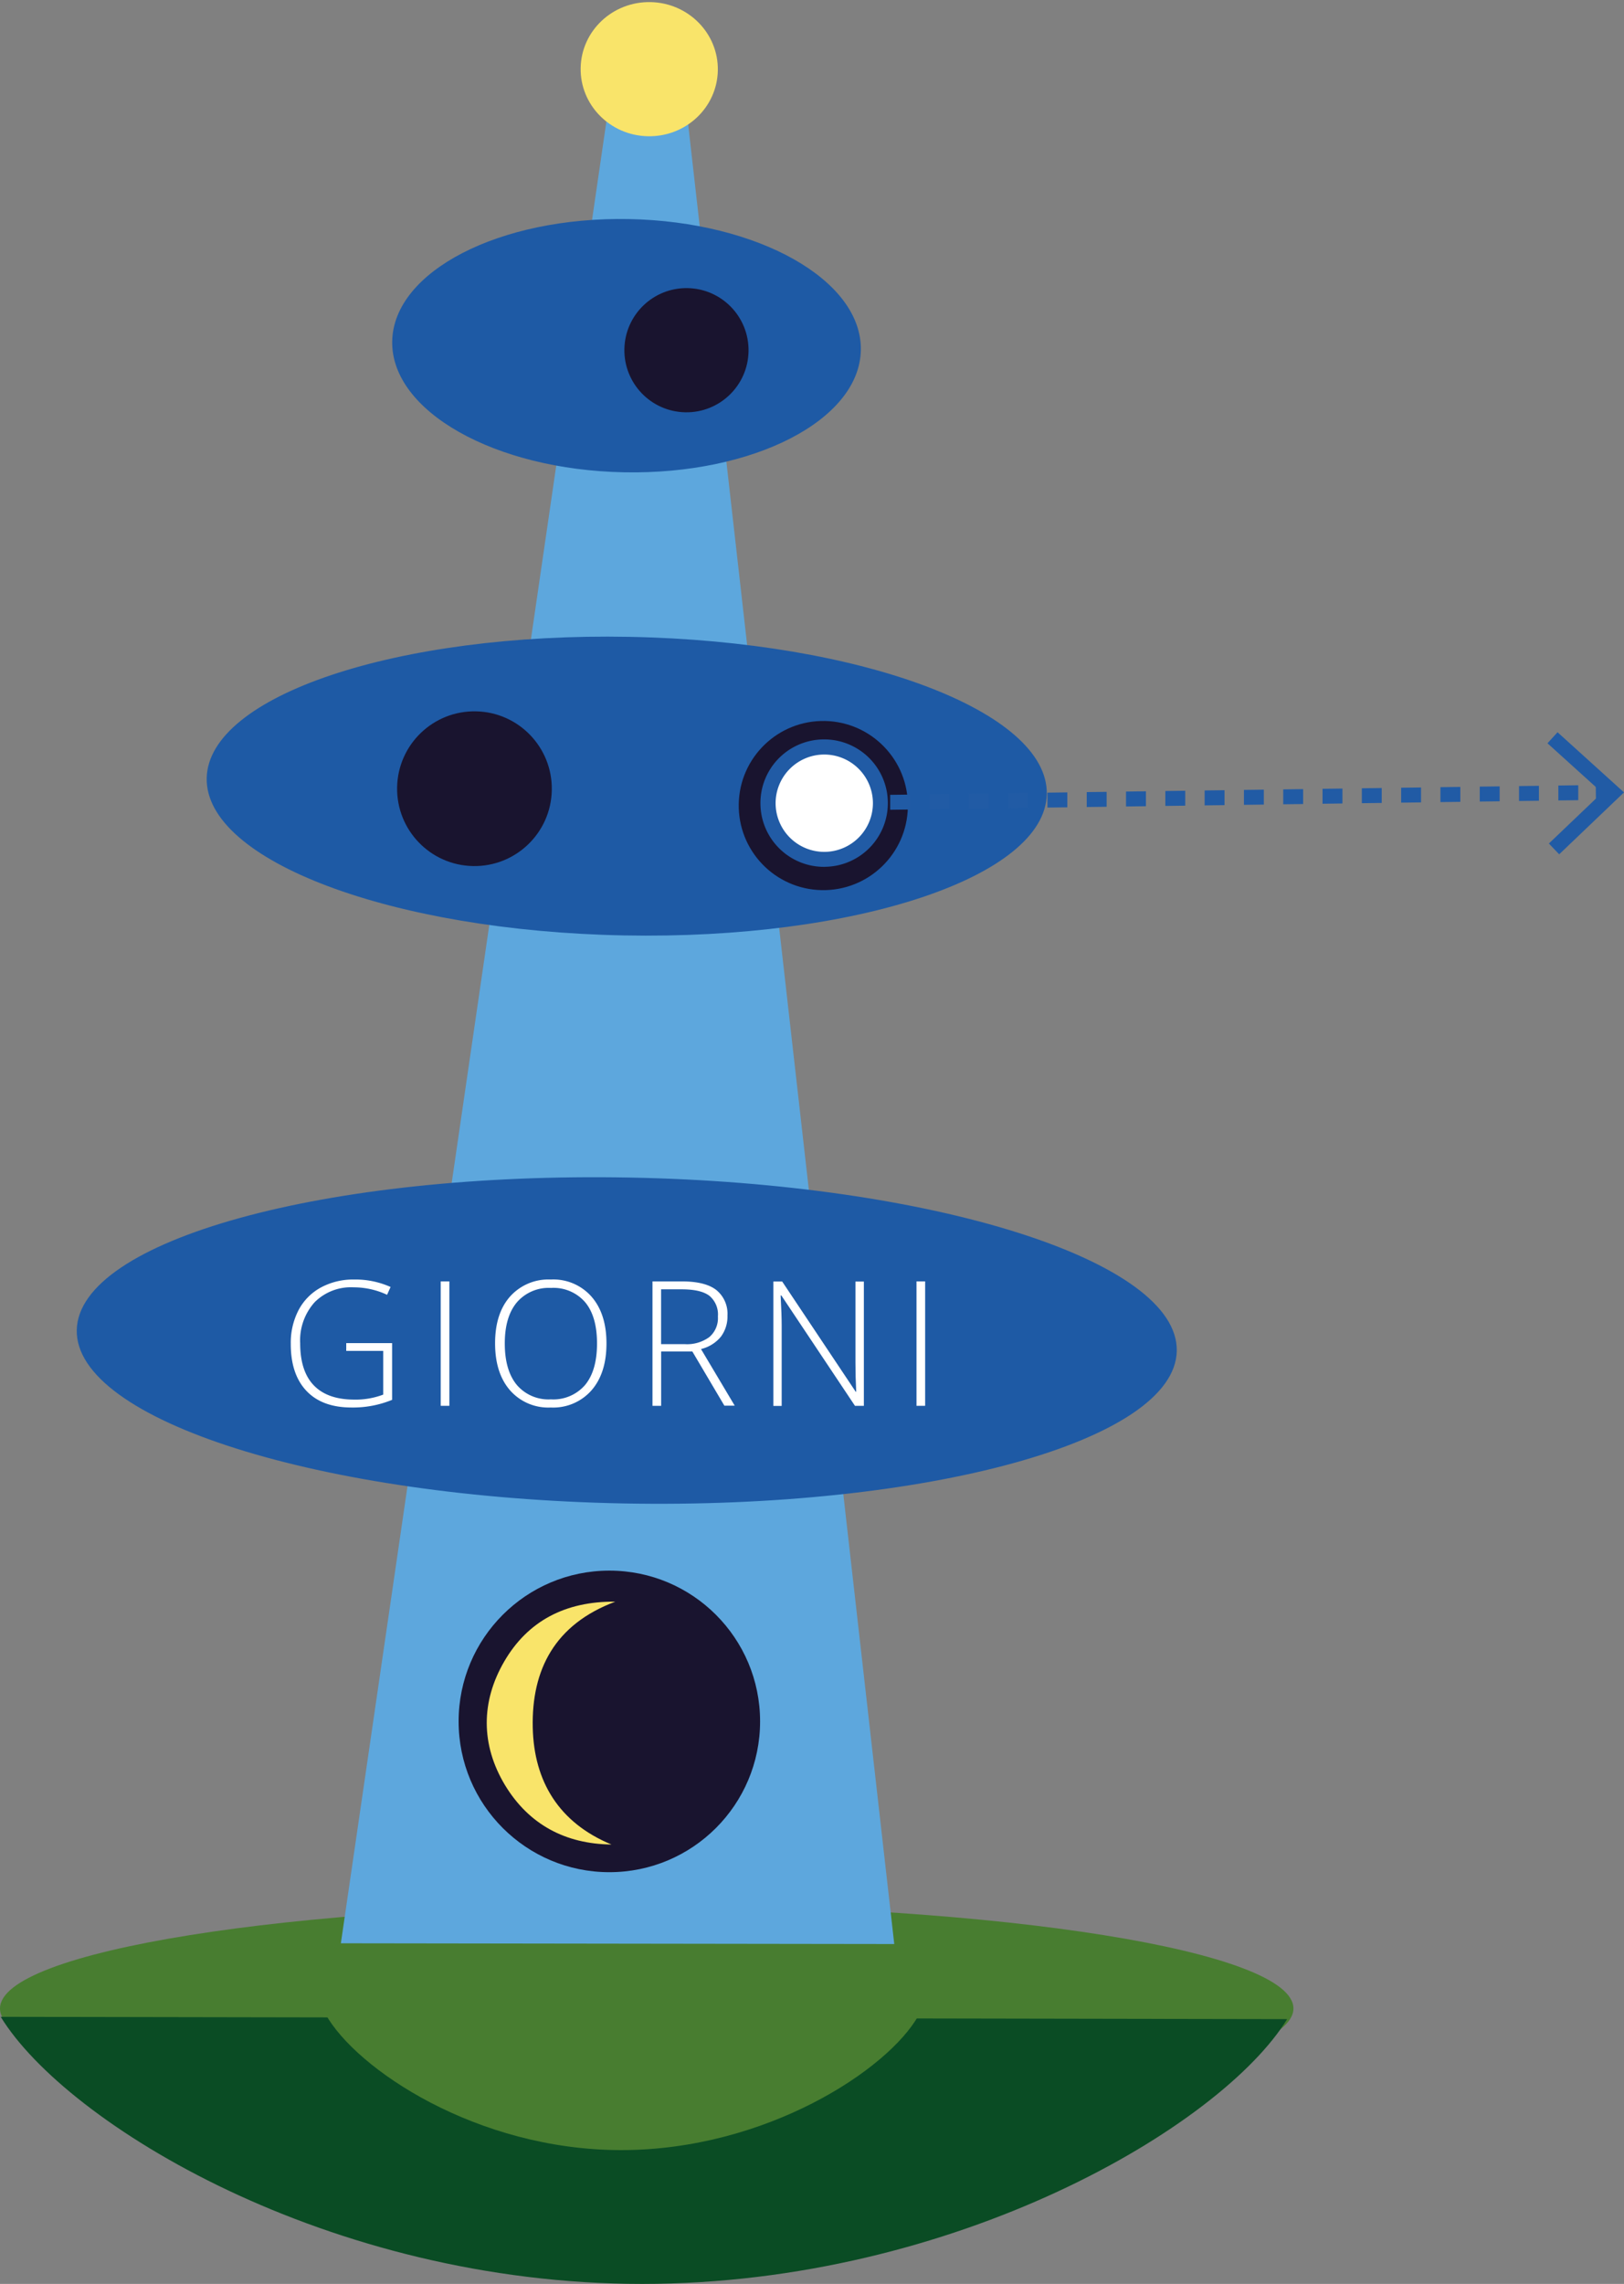 <svg id="antenne_dati_ITA" data-name="antenne dati ITA" xmlns="http://www.w3.org/2000/svg" viewBox="0 0 326.45 458.97"><rect x="0" y="0" width="326.45" height="458.97" fill="#808080" stroke="none"/><defs><style>.cls-1{fill:#487d30;}.cls-2{fill:#0a4c24;}.cls-3{fill:#5da7dd;}.cls-4{fill:#1e5aa5;}.cls-5{fill:#f9e46a;}.cls-6{fill:#19142f;}.cls-7{fill:#fff;}.cls-8{fill:#215ba5;}</style></defs><title>giorni</title><path class="cls-1" d="M-763.23,7335.24c0-11.5,58.22-20.83,130-20.83s130,9.32,130,20.83-58.22,20.83-130,20.83-130-9.32-130-20.83" transform="translate(763.23 -6931.62)"/><path class="cls-2" d="M-763.08,7336.93c13.21,21.52,65.91,53.66,128.91,53.66s116.46-31.68,129.68-53.21l-258.58-.46" transform="translate(763.23 -6931.62)"/><polygon class="cls-3" points="68.52 390.52 179.76 390.67 138 22.05 122.16 22.6 68.52 390.52"/><ellipse class="cls-4" cx="-637.24" cy="7000.67" rx="25.45" ry="47.11" transform="translate(-6861.34 -700.83) rotate(-88.91)"/><path class="cls-4" d="M-721.68,7088c0.31-16.57,38.37-29.29,85-28.4s84.18,15,83.87,31.6-38.37,29.29-85,28.4-84.18-15-83.87-31.6" transform="translate(763.23 -6931.62)"/><ellipse class="cls-5" cx="-632.67" cy="6945.1" rx="13.48" ry="13.79" transform="translate(-6801.3 -750.77) rotate(-88.91)"/><path class="cls-4" d="M-747.8,7198.91c0.34-18.08,50.12-31.81,111.18-30.65s110.28,16.76,109.94,34.84-50.12,31.81-111.18,30.65S-748.14,7217-747.8,7198.91" transform="translate(763.23 -6931.62)"/><circle class="cls-6" cx="-667.81" cy="7089.69" r="15.55" transform="translate(-6980.33 -644.06) rotate(-88.91)"/><circle class="cls-6" cx="-625.19" cy="7001.57" r="12.48" transform="translate(-6850.42 -687.89) rotate(-88.91)"/><circle class="cls-6" cx="-597.69" cy="7093.07" r="17" transform="translate(-6914.92 -570.63) rotate(-88.91)"/><path class="cls-1" d="M-697.8,7336.36c6.09,11,30.39,27.34,59.44,27.34s53.71-16.15,59.8-27.11Z" transform="translate(763.23 -6931.62)"/><circle class="cls-6" cx="122.49" cy="345.93" r="30.3"/><path class="cls-7" d="M-693.62,7201.53h9.21v11.4a20.67,20.67,0,0,1-8.15,1.54q-5.91,0-9.07-3.34t-3.15-9.46a14.2,14.2,0,0,1,1.56-6.76,11,11,0,0,1,4.48-4.55,13.63,13.63,0,0,1,6.69-1.61,17.24,17.24,0,0,1,7.33,1.5l-0.7,1.57a15.84,15.84,0,0,0-6.73-1.5,10.29,10.29,0,0,0-7.84,3,11.46,11.46,0,0,0-2.9,8.23q0,5.64,2.75,8.48t8.08,2.85a15.64,15.64,0,0,0,5.86-1v-8.78h-7.43v-1.64Z" transform="translate(763.23 -6931.62)"/><path class="cls-7" d="M-674.64,7214.13v-25h1.74v25h-1.74Z" transform="translate(763.23 -6931.62)"/><path class="cls-7" d="M-641.32,7201.6q0,5.95-3,9.41a10.24,10.24,0,0,1-8.2,3.46,10.22,10.22,0,0,1-8.19-3.46q-3-3.46-3-9.44t3-9.39a10.33,10.33,0,0,1,8.19-3.43,10.21,10.21,0,0,1,8.19,3.44Q-641.32,7195.64-641.32,7201.6Zm-20.44,0q0,5.37,2.39,8.3a8.36,8.36,0,0,0,6.87,2.93,8.4,8.4,0,0,0,6.9-2.91q2.38-2.9,2.38-8.32t-2.38-8.28a8.4,8.4,0,0,0-6.86-2.88,8.45,8.45,0,0,0-6.88,2.91Q-661.76,7196.25-661.76,7201.6Z" transform="translate(763.23 -6931.62)"/><path class="cls-7" d="M-630.33,7203.24v10.89h-1.74v-25h5.95q4.65,0,6.87,1.72A6.13,6.13,0,0,1-617,7196a6.75,6.75,0,0,1-1.32,4.24,7.36,7.36,0,0,1-4,2.48l6.78,11.38h-2.08l-6.44-10.89h-6.2Zm0-1.5h4.77a7.61,7.61,0,0,0,4.9-1.41,5,5,0,0,0,1.74-4.16,4.88,4.88,0,0,0-1.71-4.15q-1.71-1.3-5.57-1.3h-4.14v11Z" transform="translate(763.23 -6931.62)"/><path class="cls-7" d="M-589.61,7214.13h-1.76l-14.8-22.18h-0.14q0.21,4,.21,6v16.2h-1.67v-25H-606l14.78,22.15h0.1q-0.15-3.08-.15-5.84v-16.3h1.69v25Z" transform="translate(763.23 -6931.62)"/><path class="cls-7" d="M-579,7214.13v-25h1.74v25H-579Z" transform="translate(763.23 -6931.62)"/><path class="cls-5" d="M-640.31,7302.29c-9.25-.1-16.58-4-21.38-11.89-4.93-8.16-4.87-16.84-.17-24.91s12.2-12.1,22.31-12c-12.17,4.55-16.84,13.67-16.59,25.28C-655.91,7289.63-650.85,7297.94-640.31,7302.29Z" transform="translate(763.23 -6931.62)"/><rect class="cls-8" x="-598.17" y="7091.53" width="2" height="3" transform="translate(666.21 -6939.13) rotate(-0.78)"/><path class="cls-8" d="M-592.19,7094.46l0-3,4-.05,0,3Zm7.9-.11,0-3,4-.05,0,3Zm7.91-.11,0-3,4-.05,0,3Zm7.9-.11,0-3,4-.05,0,3Zm7.9-.11,0-3,4-.05,0,3Zm7.9-.11,0-3,4-.05,0,3Zm7.9-.11,0-3,4-.05,0,3Zm7.9-.11,0-3,4-.05,0,3Zm7.9-.11,0-3,4-.05,0,3Zm7.9-.11,0-3,4-.05,0,3Zm7.9-.11,0-3,4-.05,0,3Zm7.9-.11,0-3,4-.05,0,3Zm7.9-.11,0-3,4-.05,0,3Zm7.9-.11,0-3,4-.05,0,3Zm7.9-.11,0-3,4-.05,0,3Zm7.9-.11,0-3,4-.05,0,3Zm7.9-.11,0-3,4-.05,0,3Zm7.9-.11,0-3,4-.05,0,3Zm7.9-.11,0-3,4-.05,0,3Z" transform="translate(763.23 -6931.62)"/><rect class="cls-8" x="-442.03" y="7089.42" width="2" height="3" transform="translate(666.25 -6936.99) rotate(-0.78)"/><circle class="cls-7" cx="-597.53" cy="7093.03" r="11.28" transform="translate(667.14 -6939.06) rotate(-0.78)"/><path class="cls-8" d="M-597.36,7105.81a12.79,12.79,0,0,0,12.6-13,12.79,12.79,0,0,0-13-12.6,12.79,12.79,0,0,0-12.61,13,12.79,12.79,0,0,0,13,12.61h0Zm-0.31-22.56a9.79,9.79,0,0,1,9.91,9.65,9.79,9.79,0,0,1-9.65,9.91,9.79,9.79,0,0,1-9.91-9.65,9.79,9.79,0,0,1,9.65-9.91h0Z" transform="translate(763.23 -6931.62)"/><polygon class="cls-8" points="313.42 171.68 311.35 169.51 322.05 159.3 311.07 149.37 313.09 147.15 326.45 159.24 313.42 171.68"/></svg>